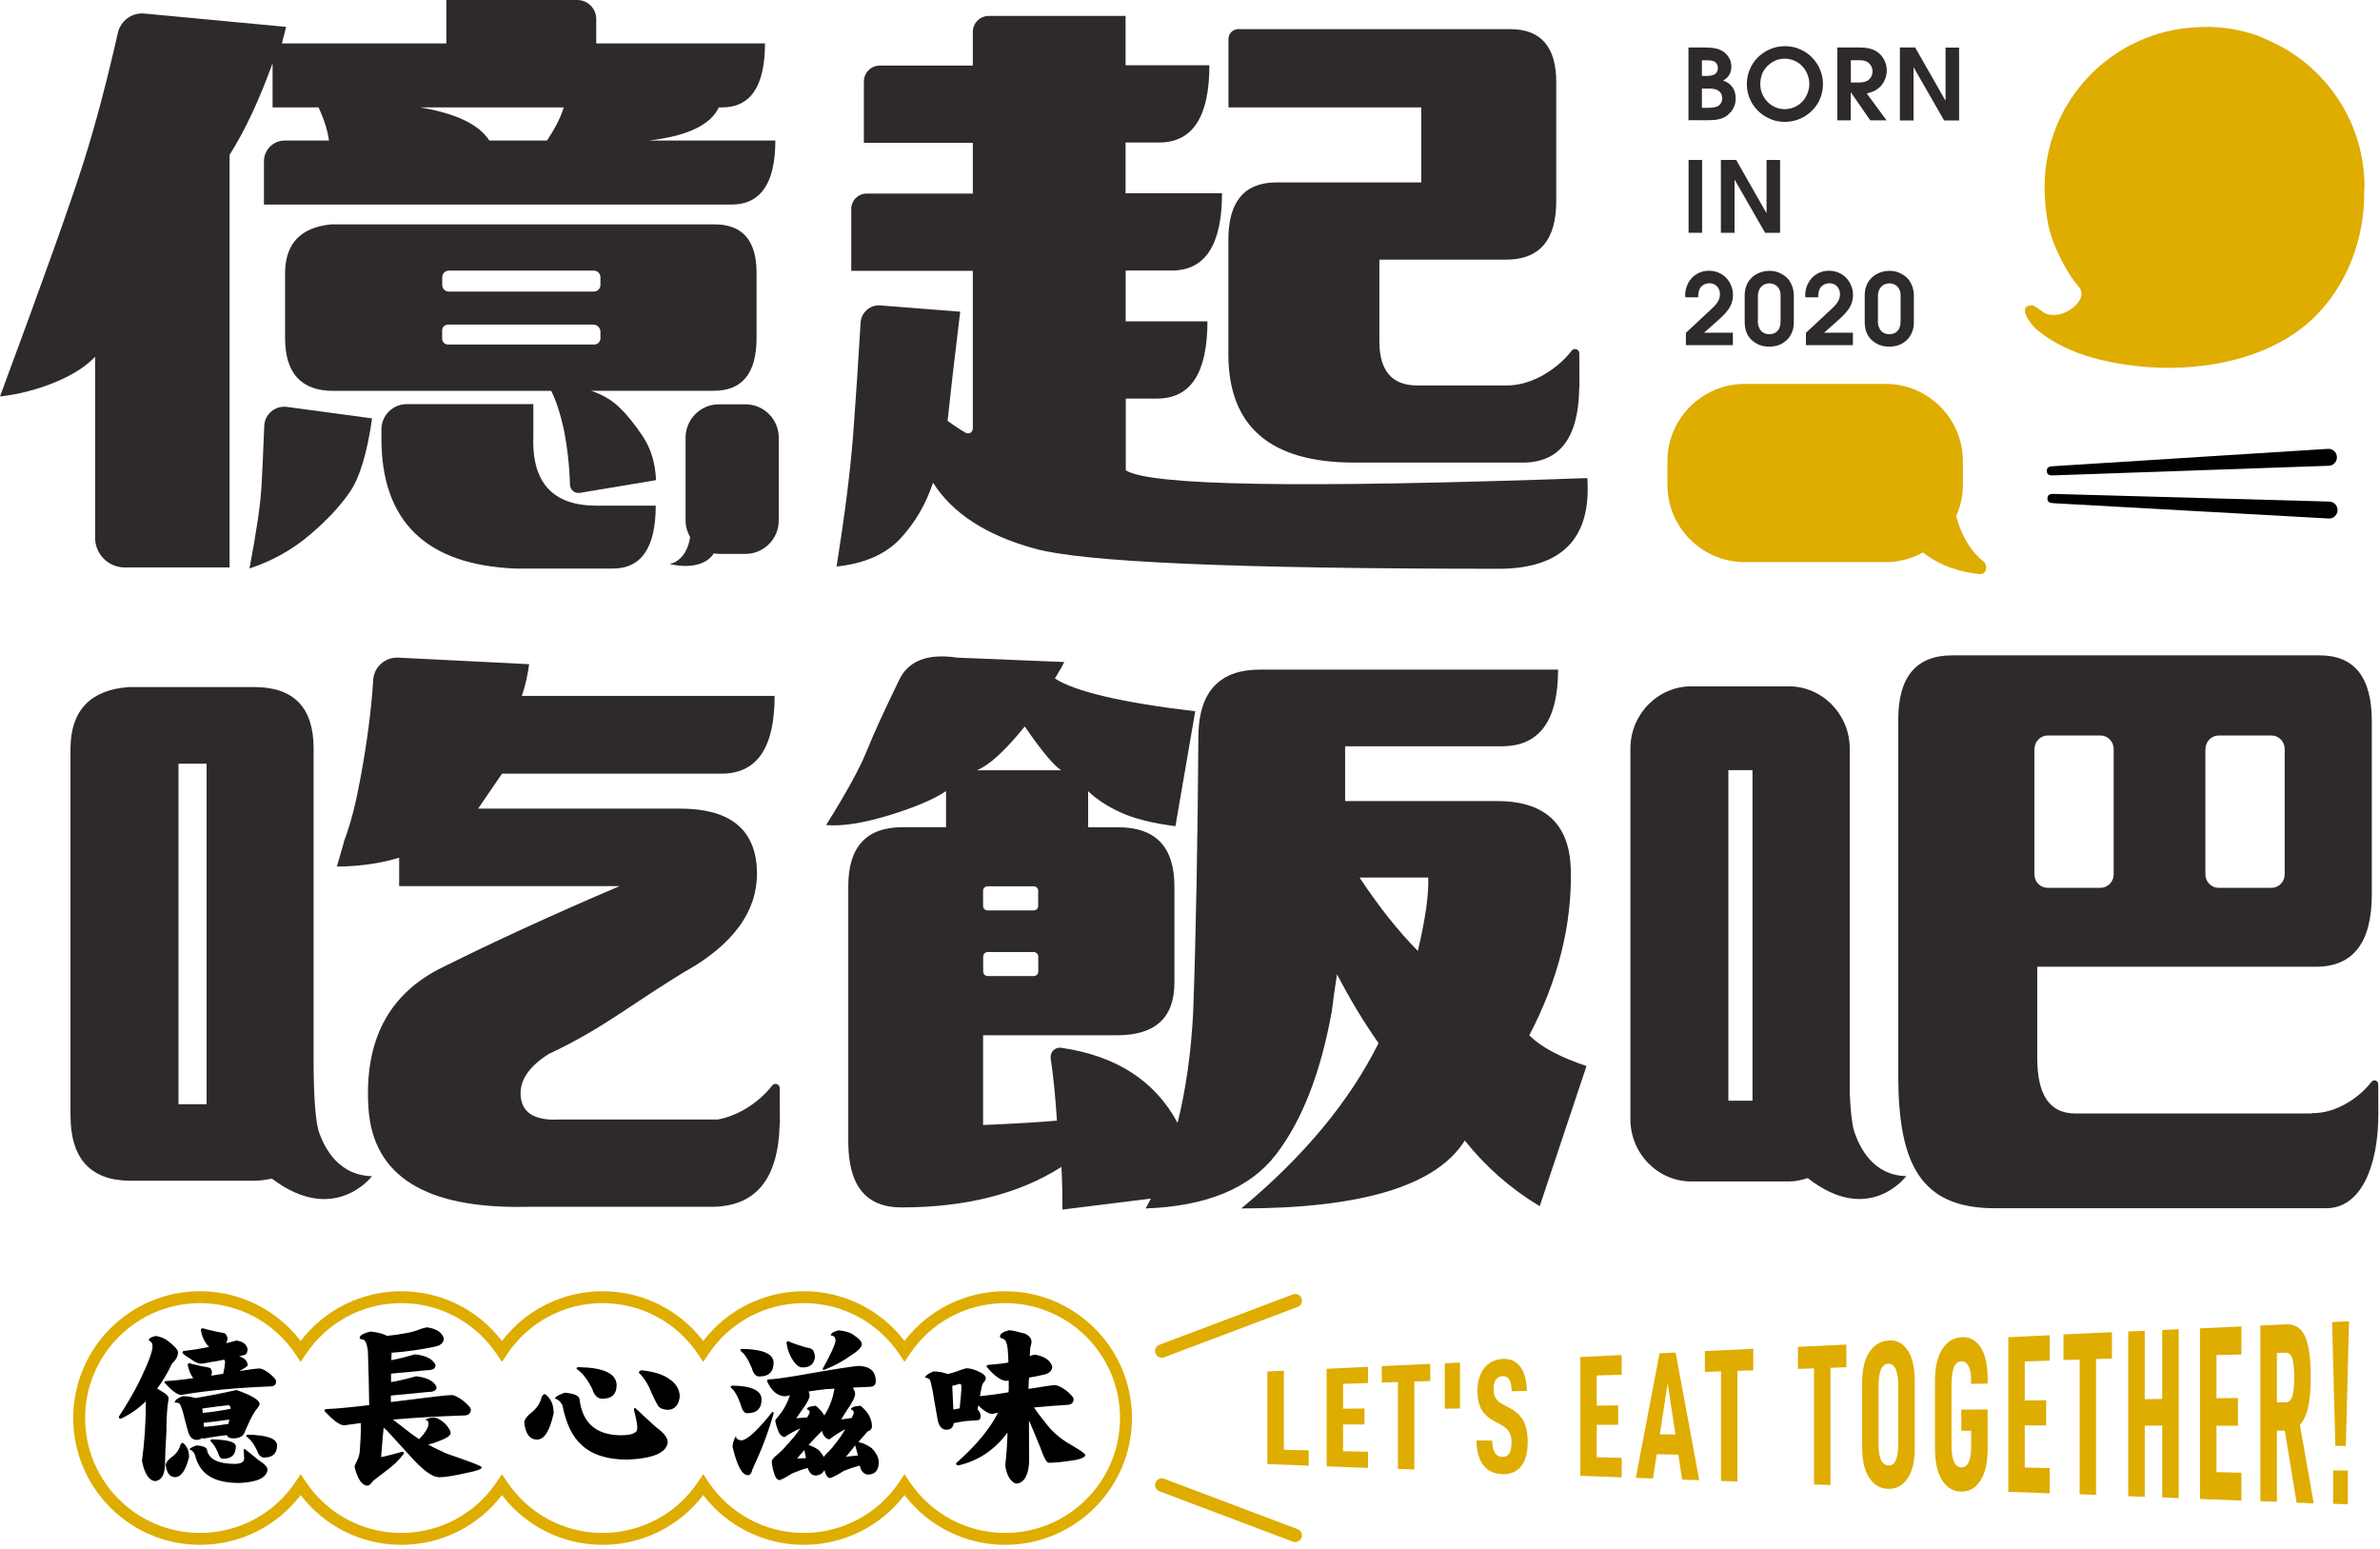 <svg width="232" height="151" viewBox="0 0 232 151" fill="none" xmlns="http://www.w3.org/2000/svg">
<g clip-path="url(#clip0_1012_963)">
<path d="M80.53 80.42C82.49 77.29 83.81 74.89 84.48 73.22C85.15 71.55 86.2 69.26 87.62 66.34C88.5 64.42 90.39 63.67 93.3 64.1L103.74 64.53C103.54 64.96 103.23 65.49 102.83 66.13C104.79 67.41 109.35 68.48 116.51 69.33L114.58 80.53C112.35 80.25 110.58 79.8 109.26 79.2C107.94 78.6 106.88 77.9 106.07 77.12V80.64H109.01C112.66 80.64 114.48 82.56 114.48 86.4V95.79C114.48 99.2 112.62 100.91 108.9 100.91H95.83V109.66C99.01 109.52 101.41 109.38 103.03 109.23C102.87 106.81 102.67 104.79 102.42 103.17C102.33 102.57 102.84 102.04 103.45 102.13C108.81 102.91 112.59 105.35 114.79 109.45C115.6 106.18 116.11 102.59 116.31 98.67C116.58 91.13 116.75 82.06 116.82 71.46C116.95 67.34 118.95 65.27 122.8 65.27H151.88C151.88 70.25 150.06 72.74 146.41 72.74H131.12V78.08H145.92C150.58 78.08 152.98 80.29 153.12 84.7C153.25 90.11 151.9 95.51 149.07 100.92C150.22 102.06 152.08 103.05 154.65 103.91L150.09 117.57C147.25 115.86 144.82 113.73 142.79 111.17C140.02 115.58 132.75 117.79 121 117.79C127.08 112.74 131.54 107.37 134.38 101.68C132.89 99.55 131.54 97.31 130.33 94.96C130.13 96.24 129.96 97.45 129.82 98.59C128.74 104.57 126.93 109.21 124.4 112.51C121.87 115.82 117.62 117.58 111.68 117.79C111.88 117.43 112.05 117.11 112.19 116.83L103.57 117.9C103.57 116.55 103.54 115.16 103.47 113.74C99.35 116.37 94.14 117.69 87.86 117.69C84.41 117.69 82.69 115.56 82.69 111.29V86.39C82.69 82.55 84.45 80.63 87.96 80.63H92.22V77.11C91.07 77.89 89.23 78.68 86.7 79.46C84.13 80.24 82.08 80.56 80.53 80.42ZM99.89 70.81C98 73.16 96.44 74.58 95.23 75.08H103.44C102.69 74.59 101.51 73.16 99.89 70.81ZM95.83 86.82V88.31C95.83 88.55 96.02 88.74 96.26 88.74H100.77C101.01 88.74 101.2 88.55 101.2 88.31V86.82C101.2 86.58 101.01 86.39 100.77 86.39H96.26C96.03 86.39 95.83 86.58 95.83 86.82ZM101.21 94.7V93.24C101.21 93 101.01 92.8 100.77 92.8H96.28C96.04 92.8 95.84 93 95.84 93.24V94.7C95.84 94.94 96.04 95.14 96.28 95.14H100.77C101.01 95.14 101.21 94.94 101.21 94.7ZM139.22 85.54H132.53C134.42 88.39 136.31 90.77 138.21 92.69C138.95 89.56 139.29 87.18 139.22 85.54Z" fill="#2D2A29"/>
<path d="M164.59 11.73V4.63H165.99C166.57 4.63 167 4.66 167.28 4.73C167.57 4.79 167.82 4.91 168.04 5.07C168.26 5.24 168.44 5.44 168.57 5.68C168.71 5.92 168.77 6.2 168.77 6.51C168.77 7.1 168.51 7.55 167.97 7.85C168.23 7.95 168.44 8.06 168.59 8.19C168.79 8.36 168.94 8.56 169.04 8.79C169.14 9.03 169.19 9.29 169.19 9.58C169.19 9.89 169.14 10.16 169.04 10.39C168.94 10.62 168.81 10.83 168.63 11.01C168.46 11.19 168.28 11.33 168.09 11.43C167.9 11.53 167.68 11.6 167.42 11.65C167.16 11.7 166.8 11.72 166.33 11.72H164.59V11.73ZM165.9 5.87V7.4H166.33C166.75 7.4 167.05 7.33 167.21 7.2C167.37 7.06 167.46 6.88 167.46 6.64C167.46 6.4 167.38 6.22 167.23 6.08C167.08 5.94 166.82 5.88 166.44 5.88H165.9V5.87ZM165.9 8.63V10.51H166.56C167.04 10.51 167.38 10.43 167.58 10.26C167.78 10.09 167.88 9.86 167.88 9.57C167.88 9.29 167.78 9.06 167.58 8.89C167.38 8.72 167.05 8.63 166.58 8.63H165.9V8.63Z" fill="#2D2A29"/>
<path d="M170.28 8.2C170.28 7.71 170.37 7.24 170.56 6.79C170.74 6.34 171 5.95 171.32 5.63C171.64 5.31 172 5.05 172.39 4.86C172.89 4.62 173.43 4.5 174 4.5C174.53 4.5 175.02 4.6 175.48 4.81C175.94 5.01 176.32 5.27 176.62 5.59C176.93 5.9 177.17 6.24 177.34 6.61C177.58 7.11 177.7 7.64 177.7 8.2C177.7 8.62 177.63 9.01 177.51 9.38C177.38 9.75 177.21 10.08 176.99 10.37C176.78 10.66 176.52 10.91 176.22 11.14C175.92 11.37 175.58 11.55 175.19 11.68C174.8 11.81 174.4 11.88 173.99 11.88C173.43 11.88 172.93 11.78 172.48 11.56C172.03 11.35 171.65 11.09 171.34 10.77C171.03 10.46 170.79 10.12 170.63 9.76C170.39 9.26 170.28 8.74 170.28 8.2ZM171.59 8.19C171.59 8.53 171.65 8.85 171.78 9.14C171.9 9.43 172.07 9.69 172.27 9.9C172.47 10.12 172.72 10.29 173.01 10.43C173.3 10.57 173.63 10.64 173.98 10.64C174.39 10.64 174.79 10.53 175.16 10.32C175.54 10.1 175.83 9.8 176.05 9.41C176.26 9.02 176.37 8.61 176.37 8.18C176.37 7.75 176.26 7.34 176.05 6.95C175.83 6.56 175.54 6.25 175.16 6.04C174.78 5.82 174.39 5.72 173.97 5.72C173.61 5.72 173.28 5.79 173 5.93C172.71 6.07 172.47 6.25 172.25 6.47C172.04 6.69 171.87 6.95 171.75 7.25C171.65 7.56 171.59 7.87 171.59 8.19Z" fill="#2D2A29"/>
<path d="M179.1 11.73V4.63H181.28C181.82 4.63 182.26 4.7 182.61 4.85C182.85 4.95 183.06 5.09 183.25 5.27C183.44 5.45 183.58 5.66 183.69 5.88C183.84 6.18 183.92 6.51 183.92 6.86C183.92 7.18 183.86 7.47 183.74 7.75C183.62 8.03 183.47 8.26 183.29 8.44C183.11 8.62 182.91 8.76 182.71 8.86C182.5 8.96 182.26 9.04 181.97 9.11L183.9 11.73H182.31L180.43 9.01H180.41V11.73H179.1ZM180.42 5.87V8.04H181.26C181.52 8.04 181.76 7.99 181.98 7.89C182.14 7.82 182.27 7.69 182.37 7.53C182.47 7.36 182.53 7.17 182.53 6.96C182.53 6.75 182.48 6.56 182.37 6.39C182.27 6.22 182.13 6.09 181.96 6C181.79 5.92 181.56 5.87 181.26 5.87H180.42V5.87Z" fill="#2D2A29"/>
<path d="M185.2 11.73V4.63H186.69L189.63 9.79H189.65V4.64H190.97V11.74H189.51L186.55 6.58H186.53V11.74H185.2V11.73Z" fill="#2D2A29"/>
<path d="M164.6 22.69V15.59H165.92V22.69H164.6Z" fill="#2D2A29"/>
<path d="M167.75 22.69V15.59H169.24L172.18 20.75H172.2V15.59H173.52V22.69H172.06L169.1 17.53H169.08V22.69H167.75V22.69Z" fill="#2D2A29"/>
<path d="M164.34 33.65V32.44L166.87 30.08C167.17 29.8 167.38 29.55 167.49 29.34C167.6 29.12 167.66 28.91 167.66 28.69C167.66 28.37 167.56 28.11 167.37 27.91C167.18 27.71 166.94 27.61 166.64 27.61C166.43 27.61 166.23 27.66 166.05 27.77C165.87 27.88 165.74 28.02 165.66 28.21C165.58 28.4 165.54 28.65 165.54 28.98H164.28C164.27 28.86 164.27 28.77 164.27 28.72C164.27 28.34 164.37 27.96 164.57 27.58C164.77 27.2 165.05 26.91 165.41 26.7C165.77 26.49 166.16 26.39 166.59 26.39C167.02 26.39 167.41 26.49 167.77 26.7C168.13 26.9 168.41 27.19 168.62 27.56C168.82 27.93 168.93 28.32 168.93 28.73C168.93 29 168.89 29.25 168.81 29.5C168.73 29.75 168.61 29.98 168.45 30.2C168.23 30.5 167.93 30.81 167.55 31.15L166.11 32.43H168.92V33.64H164.34V33.65Z" fill="#2D2A29"/>
<path d="M170.07 31.35V28.8C170.07 28.47 170.12 28.17 170.21 27.92C170.3 27.67 170.41 27.46 170.55 27.29C170.68 27.12 170.84 26.97 171.03 26.84C171.22 26.71 171.44 26.6 171.7 26.52C171.96 26.44 172.22 26.4 172.49 26.4C172.81 26.4 173.1 26.45 173.37 26.56C173.64 26.67 173.87 26.8 174.07 26.97C174.22 27.09 174.34 27.23 174.44 27.37C174.56 27.56 174.67 27.78 174.74 28.02C174.82 28.26 174.86 28.52 174.86 28.79V31.41C174.86 32.11 174.64 32.68 174.19 33.13C173.74 33.57 173.17 33.79 172.45 33.79C171.97 33.79 171.54 33.68 171.16 33.45C170.78 33.22 170.51 32.94 170.34 32.61C170.16 32.29 170.07 31.86 170.07 31.35ZM171.35 31.27C171.35 31.54 171.4 31.77 171.49 31.97C171.58 32.17 171.71 32.33 171.89 32.43C172.06 32.53 172.26 32.58 172.47 32.58C172.8 32.58 173.07 32.47 173.27 32.26C173.47 32.04 173.57 31.72 173.57 31.3V28.81C173.57 28.58 173.53 28.38 173.44 28.19C173.35 28.01 173.22 27.87 173.05 27.77C172.88 27.67 172.69 27.62 172.48 27.62C172.16 27.62 171.89 27.73 171.68 27.95C171.47 28.17 171.36 28.47 171.36 28.85V31.27H171.35Z" fill="#2D2A29"/>
<path d="M176.04 33.65V32.44L178.57 30.08C178.87 29.8 179.08 29.55 179.19 29.34C179.3 29.12 179.36 28.91 179.36 28.69C179.36 28.37 179.26 28.11 179.07 27.91C178.88 27.71 178.64 27.61 178.34 27.61C178.13 27.61 177.93 27.66 177.75 27.77C177.57 27.88 177.44 28.02 177.36 28.21C177.28 28.4 177.24 28.65 177.24 28.98H175.98C175.97 28.86 175.97 28.77 175.97 28.72C175.97 28.34 176.07 27.96 176.27 27.58C176.47 27.2 176.75 26.91 177.11 26.7C177.47 26.49 177.86 26.39 178.29 26.39C178.72 26.39 179.11 26.49 179.47 26.7C179.83 26.9 180.11 27.19 180.32 27.56C180.52 27.93 180.63 28.32 180.63 28.73C180.63 29 180.59 29.25 180.51 29.5C180.43 29.75 180.31 29.98 180.15 30.2C179.93 30.5 179.63 30.81 179.25 31.15L177.81 32.43H180.62V33.64H176.04V33.65Z" fill="#2D2A29"/>
<path d="M181.77 31.35V28.8C181.77 28.47 181.82 28.17 181.91 27.92C182 27.67 182.11 27.46 182.25 27.29C182.38 27.12 182.54 26.97 182.73 26.84C182.92 26.71 183.14 26.6 183.4 26.52C183.66 26.44 183.92 26.4 184.19 26.4C184.51 26.4 184.8 26.45 185.07 26.56C185.34 26.67 185.57 26.8 185.77 26.97C185.92 27.09 186.04 27.23 186.14 27.37C186.26 27.56 186.37 27.78 186.44 28.02C186.52 28.26 186.56 28.52 186.56 28.79V31.41C186.56 32.11 186.34 32.68 185.89 33.13C185.44 33.57 184.87 33.79 184.15 33.79C183.67 33.79 183.24 33.68 182.86 33.45C182.48 33.22 182.21 32.94 182.04 32.61C181.86 32.29 181.77 31.86 181.77 31.35ZM183.05 31.27C183.05 31.54 183.1 31.77 183.19 31.97C183.28 32.17 183.41 32.33 183.59 32.43C183.76 32.53 183.96 32.58 184.17 32.58C184.5 32.58 184.77 32.47 184.97 32.26C185.17 32.04 185.27 31.72 185.27 31.3V28.81C185.27 28.58 185.23 28.38 185.14 28.19C185.05 28.01 184.92 27.87 184.75 27.77C184.58 27.67 184.39 27.62 184.18 27.62C183.86 27.62 183.59 27.73 183.38 27.95C183.17 28.17 183.06 28.47 183.06 28.85V31.27H183.05Z" fill="#2D2A29"/>
<path d="M72.67 39.41H70.07C68.29 39.41 66.83 40.87 66.83 42.65V50.75C66.83 51.33 67 51.87 67.27 52.34C67.26 52.4 67.05 54.55 65.29 54.98C65.29 54.98 68.37 55.81 69.58 53.94C69.74 53.96 69.9 53.99 70.07 53.99H72.67C74.45 53.99 75.91 52.53 75.91 50.75V42.65C75.91 40.86 74.45 39.41 72.67 39.41Z" fill="#2D2A29"/>
<path d="M26.56 10.47H31.05C31.59 11.62 31.93 12.69 32.07 13.7H27.75C26.64 13.7 25.73 14.6 25.73 15.72V19.94H71.29C74.15 19.94 75.58 17.86 75.58 13.7H63.23C66.97 13.27 69.26 12.19 70.07 10.47H70.38C73.17 10.47 74.57 8.39 74.57 4.23H58.12V1.85C58.12 0.83 57.29 0 56.27 0H43.51V4.23H27.48L27.89 2.62L14.07 1.32C12.86 1.21 11.76 2.02 11.49 3.2C10.41 7.98 9.3 12.16 8.17 15.74C6.88 19.82 4.15 27.46 0 38.64C2.45 38.42 7.09 37.13 9.27 34.77V52.42C9.27 54.01 10.56 55.31 12.16 55.31H22.38V15.09C23.88 12.73 25.27 9.75 26.57 6.17V10.47H26.56ZM54.95 10.47C54.68 11.4 54.13 12.48 53.32 13.7H47.7C46.68 12.12 44.43 11.05 40.96 10.47H54.95Z" fill="#2D2A29"/>
<path d="M51.99 42.4V39.39H39.65C38.29 39.39 37.18 40.49 37.18 41.86V42.73C37.18 50.83 41.54 55.06 50.25 55.42H59.73C62.52 55.42 63.92 53.38 63.92 49.29H58.12C53.83 49.28 51.79 46.99 51.99 42.4Z" fill="#2D2A29"/>
<path d="M73.75 32.94V26.6C73.75 23.45 72.39 21.87 69.66 21.87H32.28C29.35 22.16 27.85 23.7 27.79 26.49V32.94C27.79 36.38 29.36 38.1 32.49 38.1H53.73C54.21 39.03 54.61 40.29 54.96 41.86C55.31 43.63 55.51 45.42 55.56 47.23C55.57 47.74 56.02 48.13 56.53 48.04L63.95 46.8C63.88 45.15 63.46 43.74 62.67 42.55C61.89 41.37 61.12 40.42 60.37 39.7C59.62 38.98 58.7 38.45 57.61 38.09H69.56C72.35 38.1 73.75 36.38 73.75 32.94ZM58.53 32.98C58.53 33.31 58.26 33.58 57.93 33.58H43.66C43.35 33.58 43.1 33.33 43.1 33.02V32.21C43.1 31.89 43.36 31.64 43.67 31.64H57.83C58.21 31.64 58.53 31.95 58.53 32.34V32.98ZM58.53 27.78C58.53 28.14 58.24 28.42 57.89 28.42H43.75C43.39 28.42 43.11 28.13 43.11 27.78V27.02C43.11 26.66 43.4 26.38 43.75 26.38H57.89C58.25 26.38 58.53 26.67 58.53 27.02V27.78Z" fill="#2D2A29"/>
<path d="M25.76 41.51C25.66 44.05 25.57 46.01 25.49 47.4C25.39 49.16 25 51.83 24.32 55.41C26.5 54.69 28.44 53.62 30.14 52.18C31.84 50.75 33.17 49.33 34.12 47.93C35.07 46.53 35.79 44.15 36.27 40.78L27.95 39.66C26.81 39.52 25.8 40.38 25.76 41.51Z" fill="#2D2A29"/>
<path d="M132.01 45.09H148.44C152.03 45.09 153.86 42.68 153.94 37.89C153.95 37.8 153.96 37.73 153.96 37.69V37.58V37.57L153.95 34.44C153.95 34.04 153.45 33.87 153.21 34.18C151.89 35.9 149.35 37.62 146.8 37.57H138.14C135.69 37.57 134.46 36.14 134.46 33.27V25.31H146.8C150.07 25.31 151.7 23.41 151.7 19.61V8C151.7 4.56 150.2 2.84 147.21 2.84H120.71C120.18 2.84 119.75 3.27 119.75 3.8V10.47H138.54V17.78H124.44C121.31 17.78 119.74 19.64 119.74 23.37V34.55C119.75 41.58 123.84 45.09 132.01 45.09Z" fill="#2D2A29"/>
<path d="M154.73 46.6C154.73 46.6 154.72 46.6 154.73 46.6C126.54 47.6 112.06 47.34 109.74 45.84V38.85H112.8C116.07 38.85 117.7 36.34 117.7 31.32H109.73V26.37H114.22C117.49 26.37 119.12 23.86 119.12 18.84H109.72V13.89H112.99C116.26 13.89 117.89 11.38 117.89 6.36H109.72V1.55H96.39C95.53 1.55 94.83 2.25 94.83 3.11V6.39H85.77C84.91 6.39 84.21 7.09 84.21 7.95V13.92H94.83V18.87H84.47C83.65 18.87 82.98 19.54 82.98 20.36V26.4H94.83V41.77C94.83 42.13 94.45 42.36 94.13 42.18C93.61 41.89 93.02 41.5 92.37 41.02C92.64 38.44 93.05 34.89 93.6 30.38C93.6 30.38 88.59 29.99 85.81 29.77C84.81 29.69 83.95 30.46 83.89 31.46C83.65 35.45 83.42 39.01 83.18 42.16C82.91 45.78 82.36 50.13 81.55 55.21C81.55 55.22 81.55 55.22 81.56 55.22C84.28 54.93 86.35 54.02 87.78 52.48C89.21 50.94 90.26 49.13 90.95 47.05C92.86 50.06 96.19 52.21 100.96 53.5C105.73 54.79 120.34 55.44 146.35 55.44C152.34 55.34 155.13 52.4 154.73 46.6Z" fill="#2D2A29"/>
<path d="M230.49 18.22C230.49 12.22 227.09 7.01 222.12 4.41C221.85 4.26 221.56 4.14 221.28 4C221.11 3.92 220.94 3.85 220.76 3.77C220.55 3.68 220.34 3.57 220.12 3.49C218.47 2.9 216.71 2.61 214.96 2.62C214.94 2.62 214.92 2.62 214.89 2.62C214.65 2.62 214.42 2.65 214.18 2.66C214.02 2.67 213.86 2.67 213.69 2.68C206.52 3.22 200.72 8.6 199.53 15.57C199.48 15.84 199.44 16.11 199.41 16.38C199.39 16.51 199.38 16.64 199.37 16.77C199.33 17.19 199.31 17.62 199.31 18.04C199.31 18.1 199.3 18.15 199.3 18.2C199.3 18.22 199.3 18.24 199.3 18.26C199.3 18.3 199.3 18.34 199.3 18.39C199.34 20.21 199.56 22.14 200.24 23.81C200.79 25.18 201.79 27.04 202.61 27.92C203.47 28.85 202.3 30.05 201.18 30.51C200.69 30.71 200.14 30.75 199.62 30.64C199.16 30.54 198.4 29.75 198.06 29.76C196.52 29.81 198.02 31.69 198.56 32.14C199.49 32.91 200.64 33.6 201.73 34.07C203.78 34.96 206.01 35.41 208.2 35.67C214.1 36.36 221.34 35.19 225.71 30.81C228.89 27.63 230.53 23.09 230.46 18.6C230.48 18.48 230.49 18.35 230.49 18.22Z" fill="#DFAC00"/>
<path d="M180.71 110.17C180.49 109.37 180.38 107.99 180.31 106.59V72.96C180.31 69.63 177.64 66.9 174.38 66.9H164.86C161.6 66.9 158.93 69.63 158.93 72.96V109.1C158.93 112.43 161.6 115.16 164.86 115.16H174.38C175.02 115.16 175.63 115.03 176.21 114.83C182.21 119.53 185.82 114.64 185.82 114.64C182.66 114.57 181.29 111.98 180.71 110.17ZM170.83 107.29H168.48V75.07H170.83V107.29Z" fill="#2D2A29"/>
<path d="M231.84 108.54C231.84 108.54 231.84 108.53 231.84 108.54L231.83 105.68C231.83 105.32 231.38 105.17 231.17 105.45C229.98 107 227.7 108.54 225.4 108.5C225.37 108.5 225.37 108.53 225.34 108.53H202.27C199.81 108.53 198.59 106.73 198.59 103.14V94.23H225.76C229.38 94.23 231.2 91.88 231.2 87.19V70.26C231.2 66.01 229.5 63.88 226.11 63.88H190.3C186.79 63.88 185.04 65.97 185.04 70.15V104.79C185.04 113.44 187.2 117.77 194.45 117.77H226.76C230.13 117.77 231.82 113.73 231.84 108.65C231.84 108.64 231.84 108.62 231.84 108.62V108.54ZM198.32 73.01C198.32 72.28 198.9 71.69 199.61 71.69H204.75C205.46 71.69 206.04 72.28 206.04 73.01V85.22C206.04 85.95 205.46 86.54 204.75 86.54H200.7H199.6C198.89 86.54 198.31 85.95 198.31 85.22V73.01H198.32ZM214.99 73.01C214.99 72.28 215.57 71.69 216.28 71.69H221.42C222.13 71.69 222.71 72.28 222.71 73.01V85.22C222.71 85.95 222.13 86.54 221.42 86.54H217.37H216.27C215.56 86.54 214.98 85.95 214.98 85.22V73.01H214.99Z" fill="#2D2A29"/>
<path d="M193.35 54.73C191.53 53.28 190.87 51.03 190.69 50.3C191.1 49.37 191.34 48.35 191.34 47.27V44.94C191.34 40.8 187.95 37.42 183.82 37.42H170.06C165.92 37.42 162.54 40.81 162.54 44.94V47.27C162.54 51.41 165.93 54.79 170.06 54.79H183.82C185.13 54.79 186.37 54.45 187.45 53.85C189.25 55.27 191.33 55.8 192.99 55.96C193.59 56.02 193.85 55.13 193.35 54.73Z" fill="#DFAC00"/>
<path d="M123.54 133.68L125.15 133.61V141.31L127.57 141.37V142.86L123.54 142.71V133.68Z" fill="#DFAC00"/>
<path d="M130.92 134.89V137.31L133.01 137.29V138.85H130.92V141.45L133.35 141.51V143.08L129.32 142.93V133.42L133.35 133.23V134.81L130.92 134.89Z" fill="#DFAC00"/>
<path d="M139.43 134.61L137.87 134.66V143.24L136.27 143.18V134.71L134.7 134.76V133.16L139.42 132.94V134.61H139.43Z" fill="#DFAC00"/>
<path d="M140.84 132.88L142.32 132.81V137.29L140.84 137.31V132.88Z" fill="#DFAC00"/>
<path d="M144.57 142.78C144.15 142.22 143.94 141.42 143.93 140.4L145.45 140.42C145.47 140.96 145.56 141.35 145.72 141.61C145.88 141.87 146.12 142 146.43 142.01C146.74 142.02 146.97 141.91 147.12 141.68C147.26 141.45 147.34 141.08 147.34 140.57C147.34 140.14 147.26 139.81 147.1 139.55C146.94 139.3 146.67 139.07 146.28 138.86L145.67 138.53C145.09 138.22 144.67 137.83 144.41 137.38C144.15 136.93 144.02 136.32 144.02 135.55C144.02 134.65 144.24 133.92 144.68 133.36C145.12 132.8 145.72 132.5 146.47 132.46C147.21 132.42 147.78 132.67 148.19 133.21C148.6 133.75 148.81 134.54 148.84 135.58L147.36 135.61C147.35 135.11 147.28 134.74 147.14 134.49C147.01 134.25 146.78 134.13 146.47 134.14C145.89 134.16 145.59 134.59 145.59 135.41C145.59 135.79 145.66 136.09 145.81 136.31C145.95 136.53 146.2 136.73 146.54 136.91L147.13 137.22C147.76 137.55 148.21 137.98 148.5 138.49C148.78 139.01 148.92 139.7 148.92 140.56C148.92 141.59 148.7 142.38 148.27 142.93C147.83 143.47 147.22 143.72 146.41 143.69C145.59 143.65 144.99 143.35 144.57 142.78Z" fill="#DFAC00"/>
<path d="M155.65 134.07V137.01L157.74 136.99V138.88H155.65V142.04L158.08 142.1V144L154.05 143.85V132.27L158.08 132.08V134L155.65 134.07Z" fill="#DFAC00"/>
<path d="M163.61 141.79L161.5 141.75L161.13 144.11L159.46 144.05L161.77 131.91L163.34 131.84L165.64 144.28L163.97 144.22L163.61 141.79ZM163.32 139.82L162.56 134.83L161.8 139.81L163.32 139.82Z" fill="#DFAC00"/>
<path d="M170.92 133.57L169.36 133.62V144.41L167.76 144.35V133.67L166.19 133.72V131.69L170.91 131.47V133.57H170.92Z" fill="#DFAC00"/>
<path d="M179.99 133.27L178.43 133.32V144.75L176.83 144.69V133.38L175.26 133.43V131.28L179.98 131.06V133.27H179.99Z" fill="#DFAC00"/>
<path d="M182.2 144.03C181.75 143.34 181.52 142.34 181.52 141.04V134.79C181.52 133.48 181.76 132.47 182.24 131.77C182.72 131.07 183.35 130.7 184.14 130.66C184.9 130.62 185.51 130.94 185.96 131.62C186.42 132.3 186.65 133.32 186.65 134.67V141.12C186.65 142.45 186.41 143.46 185.92 144.14C185.44 144.82 184.81 145.15 184.04 145.12C183.27 145.1 182.66 144.73 182.2 144.03ZM184.8 142.33C184.96 141.97 185.04 141.46 185.04 140.81V135.12C185.04 134.39 184.96 133.85 184.8 133.47C184.64 133.1 184.41 132.92 184.09 132.93C183.75 132.94 183.5 133.13 183.35 133.5C183.2 133.87 183.12 134.42 183.12 135.15V140.77C183.12 142.14 183.44 142.83 184.09 142.84C184.4 142.87 184.64 142.69 184.8 142.33Z" fill="#DFAC00"/>
<path d="M189.3 144.26C188.85 143.54 188.62 142.5 188.62 141.15V134.63C188.62 133.26 188.86 132.21 189.34 131.49C189.82 130.76 190.45 130.37 191.24 130.34C191.99 130.3 192.6 130.63 193.06 131.31C193.52 132 193.75 133.03 193.75 134.41V134.86L192.14 134.89V134.44C192.14 133.87 192.05 133.43 191.88 133.13C191.71 132.83 191.48 132.68 191.2 132.69C190.86 132.7 190.61 132.9 190.46 133.29C190.31 133.68 190.23 134.25 190.23 135.01V140.87C190.23 142.29 190.55 143.02 191.2 143.03C191.51 143.04 191.75 142.87 191.91 142.52C192.07 142.17 192.15 141.67 192.15 141.02V139.46H191.19V137.4L193.75 137.38V141.22C193.75 142.6 193.51 143.65 193.02 144.37C192.54 145.08 191.91 145.42 191.14 145.39C190.37 145.37 189.76 144.99 189.3 144.26Z" fill="#DFAC00"/>
<path d="M197.37 132.7V136.51L199.46 136.49V138.94H197.37V143.04L199.8 143.1V145.56L195.77 145.41V130.34L199.8 130.15V132.63L197.37 132.7Z" fill="#DFAC00"/>
<path d="M205.88 132.42L204.32 132.47V145.71L202.72 145.65V132.52L201.15 132.57V130.07L205.87 129.85V132.42H205.88Z" fill="#DFAC00"/>
<path d="M212.38 129.56V146.02L210.77 145.96V138.96H209.07V145.9L207.46 145.84V129.79L209.07 129.72V136.38L210.77 136.36V129.64L212.38 129.56Z" fill="#DFAC00"/>
<path d="M216.06 132.09V136.29L218.15 136.27V138.97H216.06V143.49L218.49 143.55V146.26L214.46 146.11V129.48L218.49 129.29V132.02L216.06 132.09Z" fill="#DFAC00"/>
<path d="M222.72 139.45H221.95V146.38L220.34 146.32V129.2L222.8 129.09C223.69 129.05 224.32 129.43 224.69 130.25C225.06 131.06 225.25 132.39 225.25 134.22C225.25 135.39 225.17 136.36 225 137.14C224.83 137.92 224.56 138.5 224.19 138.89L225.54 146.53L223.87 146.47L222.72 139.45ZM221.95 136.7L222.79 136.69C223.11 136.69 223.33 136.48 223.46 136.07C223.58 135.66 223.64 135.05 223.64 134.24C223.64 133.43 223.58 132.83 223.46 132.43C223.34 132.03 223.12 131.84 222.79 131.85L221.95 131.88V136.7Z" fill="#DFAC00"/>
<path d="M227.33 128.87L228.98 128.79L228.67 140.94L227.65 140.93L227.33 128.87ZM227.43 143.32L228.86 143.35V146.63L227.43 146.58V143.32Z" fill="#DFAC00"/>
<path d="M227.8 44.54C227.78 44.08 227.39 43.73 226.93 43.75L200.33 45.43C199.87 45.45 199.5 45.47 199.52 45.92C199.54 46.38 199.92 46.35 200.37 46.33L227 45.4C227.46 45.39 227.82 45 227.8 44.54Z" fill="black"/>
<path d="M227.86 49.75C227.88 49.29 227.52 48.9 227.07 48.89L200.43 48.15C199.97 48.13 199.6 48.11 199.58 48.57C199.56 49.03 199.93 49.04 200.39 49.06L227 50.54C227.46 50.56 227.85 50.2 227.86 49.75Z" fill="black"/>
<path d="M31.1 110.37C31.08 110.3 31.06 110.24 31.04 110.17C30.68 108.88 30.59 106.05 30.57 104.12V84.47V82.02V72.95C30.57 68.97 28.64 66.97 24.79 66.97H12.55C8.83 67.25 6.94 69.21 6.87 72.84V108.69C6.87 112.96 8.83 115.09 12.75 115.09H24.68C25.35 115.09 25.94 115 26.5 114.88C32.6 119.5 36.26 114.65 36.26 114.65C33.15 114.57 31.73 112.16 31.1 110.37ZM20.13 107.63H17.4V74.44H20.14V107.63H20.13Z" fill="#2D2A29"/>
<path d="M76.02 109.13C76.02 109.13 76.02 109.12 76.02 109.13L76.01 106.07C76.01 105.67 75.51 105.5 75.27 105.81C74.14 107.28 72.12 108.74 69.97 109.12H54.62C52.25 109.26 50.97 108.55 50.77 106.99C50.57 105.43 51.48 104 53.51 102.72C59.05 100.16 62.29 97.28 67.83 94.08C72.09 91.38 74.06 88.16 73.76 84.42C73.46 80.68 70.97 78.82 66.31 78.82H46.61C47.28 77.82 48.06 76.69 48.94 75.41H70.34C73.79 75.41 75.51 72.89 75.51 67.83H50.87C51.21 66.84 51.44 65.8 51.58 64.74L38.83 64.1C37.55 64.04 36.46 65 36.38 66.27C36.2 69.16 35.79 72.3 35.16 75.72C34.71 78.2 34.21 80.18 33.64 81.71C33.6 81.81 33.57 81.92 33.53 82.01V82.07L32.84 84.46L33.53 84.45V84.46C33.57 84.46 33.6 84.45 33.64 84.45C35.56 84.37 37.32 84.09 38.91 83.6V86.37H60.4C53.91 89.14 48.17 91.78 43.17 94.27C37.9 96.83 35.48 101.42 35.92 108.03C36.36 114.65 41.51 117.85 51.38 117.63H69.34C73.65 117.63 75.86 114.95 76 109.63C76.02 109.5 76.03 109.38 76.03 109.33L76.02 109.13Z" fill="#2D2A29"/>
<path d="M16.3 130.65C17 131.18 17.35 131.57 17.35 131.8C17.35 132.2 17.15 132.57 16.77 132.9C16.34 133.83 15.85 134.65 15.32 135.34C15.59 135.51 15.85 135.66 16.09 135.82C16.32 135.99 16.44 136.15 16.44 136.32C16.29 137.13 16.22 138.23 16.22 139.61C16.12 141.14 16.09 142.12 16.09 142.59C16.09 143.72 15.76 144.32 15.09 144.37C14.51 144.29 14.09 143.64 13.84 142.41C14.09 140.51 14.22 138.57 14.22 136.59C13.49 137.3 12.67 137.87 11.78 138.29C11.65 138.29 11.58 138.22 11.58 138.09C12.38 136.89 13.04 135.73 13.61 134.6C14.44 132.87 14.87 131.76 14.87 131.22C14.87 130.94 14.74 130.75 14.5 130.65C14.5 130.45 14.73 130.32 15.2 130.22C15.6 130.29 15.97 130.42 16.3 130.65ZM20.53 129.67C20.93 129.77 21.28 129.84 21.58 129.89C21.78 129.91 21.91 129.96 22.01 130.04C22.11 130.21 22.18 130.36 22.18 130.49C22.15 130.67 22.11 130.82 22.05 130.92C22.38 130.85 22.7 130.77 23.03 130.67C23.65 130.74 24.01 131 24.13 131.47C24.13 131.8 24.05 131.99 23.88 132.05C23.68 132.12 23.48 132.17 23.31 132.2C23.38 132.23 23.44 132.25 23.51 132.28C23.93 132.46 24.14 132.73 24.14 133.08C24.14 133.16 23.87 133.35 23.38 133.61C23.35 133.63 23.33 133.64 23.33 133.64C24.43 133.47 25.08 133.39 25.28 133.39C25.51 133.39 25.86 133.56 26.29 133.89C26.69 134.22 26.89 134.47 26.92 134.62C26.92 134.97 26.72 135.14 26.32 135.14C23.03 135.27 20.15 135.54 17.67 135.97C17.3 135.97 16.76 135.57 16.02 134.76C16.02 134.66 16.09 134.61 16.25 134.61C16.88 134.58 17.75 134.49 18.86 134.33C18.83 134.31 18.79 134.28 18.78 134.25C18.55 133.93 18.4 133.53 18.3 133.05C18.3 132.93 18.35 132.87 18.48 132.87C18.65 132.94 18.88 133 19.16 133.05C19.53 133.15 19.84 133.22 20.11 133.25C20.29 133.28 20.43 133.32 20.53 133.37C20.61 133.52 20.66 133.65 20.66 133.79C20.64 133.91 20.63 134.01 20.59 134.09C20.92 134.04 21.27 133.99 21.64 133.92C21.69 133.92 21.72 133.9 21.76 133.9C21.84 133.53 21.91 133.17 21.94 132.8C21.94 132.67 21.91 132.58 21.84 132.53C21.72 132.56 21.62 132.58 21.52 132.6C21.15 132.67 20.82 132.73 20.52 132.77C20.05 132.87 19.75 132.92 19.64 132.92C19.41 132.92 19.14 132.84 18.84 132.64C18.21 132.24 17.86 131.99 17.78 131.87C17.78 131.74 17.85 131.67 18.01 131.67C18.78 131.59 19.57 131.45 20.39 131.29C20.29 131.21 20.19 131.11 20.11 130.97C19.86 130.64 19.68 130.2 19.58 129.67C19.58 129.54 19.65 129.47 19.78 129.47C19.98 129.54 20.23 129.6 20.53 129.67ZM18.43 142.03C18.1 143.33 17.65 143.98 17.07 143.98C16.54 143.98 16.24 143.56 16.15 142.75C16.22 142.5 16.42 142.25 16.75 142.02C17.2 141.69 17.46 141.3 17.56 140.91C17.63 140.73 17.71 140.63 17.81 140.63C18.21 140.91 18.43 141.38 18.43 142.03ZM18.93 136.24C18.98 136.26 19.03 136.27 19.06 136.27C20.39 136.05 21.72 135.79 23.05 135.49C24.55 136.01 25.31 136.47 25.31 136.87C25.26 137.04 25.14 137.22 24.94 137.44C24.81 137.62 24.61 137.97 24.34 138.49C24.17 138.86 24.02 139.2 23.89 139.5C23.76 139.97 23.37 140.2 22.73 140.2C22.4 140.2 22.2 140.1 22.13 139.9H22.01C21.66 139.93 21.34 139.98 21.08 140.02C20.51 140.1 20.12 140.17 19.88 140.22C19.81 140.22 19.75 140.2 19.68 140.17C19.55 140.3 19.38 140.35 19.18 140.35C18.75 140.35 18.45 140.05 18.3 139.42C18.1 138.69 17.93 138.06 17.8 137.52C17.67 137.14 17.57 136.9 17.5 136.82C17.45 136.77 17.35 136.74 17.2 136.72C17.07 136.72 17.02 136.7 17.02 136.67C17.1 136.45 17.37 136.25 17.82 136.09C18.23 136.09 18.6 136.14 18.93 136.24ZM20.19 141.38C20.39 142.24 21.27 142.68 22.87 142.69C23.27 142.69 23.55 142.62 23.68 142.46C23.75 142.43 23.8 142.29 23.8 142.09C23.8 141.96 23.78 141.71 23.75 141.36C23.75 141.29 23.78 141.24 23.87 141.24C24.29 141.57 24.74 141.94 25.23 142.34C25.8 142.69 26.08 143.01 26.08 143.27C25.98 144.04 25.08 144.47 23.35 144.55C21.99 144.55 20.97 144.3 20.27 143.8C19.65 143.37 19.22 142.7 18.99 141.77C18.86 141.5 18.69 141.34 18.47 141.29C18.47 141.19 18.69 141.06 19.15 140.89C19.84 140.93 20.19 141.1 20.19 141.38ZM22.49 137.32C22.46 137.09 22.39 136.97 22.26 136.97C21.53 137.05 20.68 137.15 19.72 137.29C19.72 137.36 19.74 137.41 19.74 137.44C19.74 137.54 19.76 137.64 19.77 137.72C20.54 137.65 21.46 137.52 22.49 137.32ZM20.56 139.02C21.39 138.92 21.92 138.84 22.19 138.8H22.27C22.3 138.67 22.32 138.52 22.35 138.37C21.52 138.49 20.69 138.59 19.85 138.69C19.85 138.86 19.87 138.97 19.88 139.07C20.09 139.07 20.33 139.05 20.56 139.02ZM22.99 140.96C22.99 141.79 22.57 142.19 21.74 142.19C21.51 142.19 21.36 142.01 21.26 141.62C21.01 141.05 20.76 140.67 20.51 140.47C20.51 140.37 20.56 140.3 20.66 140.3C22.17 140.33 22.96 140.55 22.99 140.96ZM27.01 140.86C27.01 141.67 26.59 142.07 25.76 142.07C25.44 142.07 25.21 141.85 25.06 141.39C24.73 140.69 24.36 140.24 24 140.01C24 139.91 24.05 139.84 24.15 139.84C26.02 139.88 26.98 140.22 27.01 140.86Z" fill="black"/>
<path d="M43.26 130.45C43.26 130.88 42.96 131.16 42.36 131.27C41 131.55 39.63 131.75 38.25 131.85C38.22 131.85 38.18 131.85 38.18 131.83C38.16 132.05 38.15 132.3 38.15 132.58C38.83 132.45 39.6 132.26 40.46 132.01C41.54 132.13 42.21 132.48 42.46 133.06C42.46 133.39 42.18 133.56 41.61 133.56C40.43 133.68 39.27 133.79 38.12 133.89V134.72C38.82 134.6 39.63 134.42 40.56 134.15C41.64 134.27 42.31 134.62 42.56 135.2C42.56 135.53 42.28 135.68 41.71 135.68C40.48 135.8 39.28 135.91 38.1 136.03V136.66C38.43 136.63 38.78 136.58 39.15 136.53C42.04 136.16 43.66 135.98 44.02 135.98C44.29 135.98 44.67 136.18 45.17 136.55C45.62 136.92 45.87 137.2 45.9 137.37C45.9 137.77 45.67 137.97 45.22 137.97C42.73 138.05 40.41 138.19 38.3 138.37C38.6 138.6 38.95 138.85 39.31 139.15C39.81 139.55 40.32 139.93 40.86 140.28C41.46 139.65 41.77 139.15 41.77 138.77C41.77 138.54 41.67 138.42 41.47 138.39C41.47 138.32 41.72 138.24 42.25 138.16C42.62 138.19 43.02 138.41 43.45 138.83C43.77 139.2 43.93 139.48 43.93 139.69C43.93 139.94 43.51 140.21 42.7 140.5C42.4 140.63 42.07 140.73 41.74 140.8C42.32 141.13 42.94 141.43 43.57 141.7C45.83 142.47 46.96 142.9 46.96 143.03C46.96 143.2 46.48 143.38 45.51 143.56C44.31 143.84 43.4 143.99 42.8 143.99C42.2 143.99 41.37 143.41 40.31 142.28C39.35 141.22 38.48 140.27 37.7 139.42C37.58 139.32 37.48 139.24 37.4 139.15C37.33 139.75 37.25 140.71 37.15 142.03C37.7 141.91 38.38 141.75 39.2 141.51C39.32 141.51 39.38 141.58 39.38 141.68C38.85 142.38 38.25 142.94 37.58 143.41C37.18 143.71 36.77 144.03 36.35 144.36C36.15 144.66 35.97 144.81 35.82 144.81C35.29 144.81 34.87 144.19 34.56 142.98C34.59 142.8 34.68 142.6 34.81 142.36C34.98 142.04 35.06 141.69 35.08 141.33C35.15 140.43 35.18 139.62 35.18 138.89C35.18 138.82 35.16 138.76 35.16 138.71C34.59 138.78 34.05 138.86 33.55 138.93C33.12 138.93 32.49 138.46 31.62 137.52C31.62 137.4 31.7 137.34 31.9 137.34C32.85 137.31 34.21 137.17 35.99 136.96C35.97 135.2 35.92 133.43 35.86 131.64C35.76 130.92 35.59 130.56 35.33 130.56C35.15 130.54 35.06 130.49 35.06 130.41C35.06 130.16 35.41 129.96 36.12 129.79C36.83 129.86 37.37 130.01 37.73 130.21C38.41 130.14 38.99 130.06 39.49 129.96C40.09 129.86 40.55 129.73 40.89 129.58C41.09 129.5 41.34 129.43 41.62 129.38C42.53 129.5 43.08 129.87 43.26 130.45Z" fill="black"/>
<path d="M53.97 137.74C53.6 139.47 53.06 140.32 52.36 140.32C51.63 140.32 51.21 139.75 51.1 138.61C51.17 138.29 51.42 137.98 51.82 137.68C52.35 137.23 52.67 136.75 52.78 136.23C52.88 136 53 135.88 53.11 135.88C53.67 136.26 53.97 136.87 53.97 137.74ZM56.5 136.44C56.78 138.7 58.11 139.87 60.49 139.9C61.22 139.9 61.7 139.8 61.94 139.6C62.06 139.55 62.12 139.4 62.12 139.13C62.12 138.8 62 138.22 61.79 137.4C61.79 137.3 61.84 137.25 61.94 137.25C62.54 137.82 63.19 138.43 63.89 139.06C64.69 139.63 65.09 140.14 65.09 140.59C64.96 141.62 63.64 142.17 61.15 142.27C59.19 142.27 57.71 141.8 56.69 140.84C55.79 140.04 55.18 138.76 54.83 137C54.66 136.63 54.41 136.4 54.1 136.33C54.1 136.16 54.42 135.98 55.05 135.75C56 135.83 56.5 136.06 56.5 136.44ZM60.11 134.99C60.11 135.89 59.64 136.34 58.71 136.34C58.26 136.34 57.93 136.02 57.73 135.38C57.25 134.42 56.73 133.77 56.2 133.43C56.2 133.33 56.25 133.26 56.38 133.26C58.81 133.3 60.06 133.86 60.11 134.99ZM65.3 134.46C65.93 134.89 66.26 135.46 66.26 136.16C66.16 136.94 65.79 137.36 65.18 137.42C64.71 137.42 64.38 137.3 64.18 137.07C63.91 136.64 63.61 136.02 63.28 135.22C62.93 134.55 62.6 134.09 62.28 133.82C62.28 133.65 62.38 133.57 62.61 133.57C63.83 133.71 64.73 134.01 65.3 134.46Z" fill="black"/>
<path d="M74.24 136.39C74.24 137.3 73.77 137.75 72.84 137.75C72.56 137.75 72.34 137.48 72.21 136.92C71.91 136.07 71.58 135.51 71.23 135.24C71.23 135.12 71.28 135.06 71.41 135.06C73.26 135.09 74.21 135.53 74.24 136.39ZM75.42 137.77C74.95 139.35 74.47 140.7 73.97 141.83C73.74 142.35 73.54 142.81 73.34 143.24C73.26 143.61 73.11 143.79 72.91 143.79C72.34 143.79 71.85 142.88 71.41 141.03C71.41 140.73 71.51 140.36 71.74 139.97C71.74 140.25 71.94 140.39 72.34 140.39C72.91 140.29 73.89 139.38 75.28 137.63C75.38 137.62 75.42 137.67 75.42 137.77ZM75.41 132.81C75.41 133.72 74.94 134.17 74.01 134.17C73.68 134.17 73.44 133.9 73.28 133.34C72.93 132.49 72.56 131.93 72.17 131.66C72.17 131.54 72.22 131.48 72.35 131.48C74.34 131.52 75.38 131.95 75.41 132.81ZM85.37 134.63C85.37 135 85.15 135.18 84.72 135.18C84.25 135.21 83.74 135.23 83.14 135.25C83.27 135.48 83.36 135.68 83.36 135.87C83.36 136.17 83.06 136.75 82.48 137.58C82.31 137.83 82.16 138.1 82 138.36L83.03 138.21C83.11 138.04 83.18 137.88 83.23 137.74C83.23 137.54 83.13 137.42 82.95 137.39C82.95 137.19 83.25 137.07 83.87 137.02C84.6 137.59 84.97 138.25 85 139C85 139.27 84.85 139.45 84.57 139.53C84.27 139.86 83.97 140.21 83.67 140.56C84.14 140.66 84.57 140.86 84.98 141.16C85.43 141.63 85.66 142.09 85.66 142.52C85.66 143.32 85.29 143.73 84.6 143.73C84.23 143.7 83.98 143.45 83.85 143C83.83 142.95 83.82 142.9 83.82 142.85C83.37 142.97 82.86 143.13 82.26 143.37C81.63 143.77 81.18 144 80.91 144.07C80.68 144.07 80.49 143.8 80.36 143.3C80.19 143.63 79.89 143.82 79.46 143.82C79.11 143.79 78.88 143.54 78.74 143.09C78.31 143.19 77.81 143.37 77.21 143.62C76.63 143.99 76.23 144.2 76 144.27C75.75 144.27 75.55 143.99 75.4 143.42C75.28 142.97 75.23 142.64 75.23 142.44C75.23 142.34 75.33 142.19 75.55 141.97C76.08 141.54 76.45 141.17 76.66 140.89C77.16 140.37 77.61 139.83 78.01 139.23C77.54 139.43 77.03 139.71 76.48 140.08C76.25 140.05 76.05 139.88 75.9 139.58C75.68 139.01 75.58 138.65 75.58 138.45C75.58 138.4 75.63 138.33 75.73 138.23C75.8 138.15 75.96 137.95 76.2 137.63C76.55 137.13 76.82 136.58 77 136C76.85 136.03 76.72 136.07 76.58 136.1C75.81 136.1 75.22 135.62 74.77 134.62C74.77 134.52 74.82 134.45 74.94 134.45C75.36 134.45 76.25 134.33 77.65 134.1C81.23 133.47 83.27 133.14 83.79 133.14C84.84 133.2 85.37 133.7 85.37 134.63ZM77.67 131.05C78.1 131.2 78.47 131.32 78.78 131.38C79 131.41 79.16 131.5 79.26 131.61C79.38 131.84 79.44 132.08 79.44 132.31C79.34 132.98 78.94 133.29 78.24 133.29C77.91 133.29 77.59 133.06 77.29 132.59C76.99 132.14 76.77 131.59 76.67 130.93C76.67 130.8 76.72 130.73 76.85 130.73C77.09 130.85 77.35 130.95 77.67 131.05ZM78.93 137.69C78.93 137.51 78.83 137.41 78.66 137.37C78.66 137.19 78.94 137.07 79.52 137.02C79.89 137.32 80.17 137.64 80.35 137.97C80.4 137.9 80.45 137.82 80.5 137.74C80.92 137.01 81.2 136.21 81.35 135.35C81.07 135.38 80.8 135.4 80.55 135.4C79.93 135.47 79.35 135.55 78.82 135.63C78.89 135.78 78.92 135.91 78.92 136.03C78.92 136.3 78.64 136.83 78.07 137.59C77.92 137.81 77.77 138.02 77.62 138.24L78.68 138.16C78.8 137.99 78.87 137.82 78.93 137.69ZM78.5 141.76C78.47 141.61 78.43 141.48 78.4 141.34C78.15 141.62 77.92 141.89 77.7 142.16C77.97 142.16 78.27 142.14 78.56 142.13C78.54 142 78.52 141.88 78.5 141.76ZM79.83 141.36C80.03 141.59 80.2 141.81 80.3 142.01C80.33 141.96 80.38 141.91 80.43 141.84C80.86 141.42 81.16 141.09 81.34 140.83C81.74 140.35 82.09 139.85 82.39 139.32C81.91 139.55 81.39 139.89 80.84 140.3C80.61 140.27 80.41 140.1 80.24 139.82C80.19 139.69 80.16 139.57 80.12 139.47C79.69 139.9 79.25 140.37 78.82 140.85C79.18 140.96 79.52 141.13 79.83 141.36ZM83.16 130.09C83.73 130.46 84.01 130.76 84.01 131.02C84.01 131.3 83.66 131.67 82.98 132.1C82.15 132.7 81.27 133.16 80.32 133.53C80.24 133.53 80.2 133.5 80.2 133.41C80.97 132.03 81.38 131.13 81.45 130.7C81.45 130.35 81.28 130.17 80.98 130.17C80.98 129.97 81.23 129.8 81.75 129.67C82.44 129.75 82.91 129.89 83.16 130.09ZM83.57 141.61C83.49 141.34 83.42 141.11 83.37 140.89C83.07 141.26 82.77 141.62 82.47 141.99C82.82 141.96 83.2 141.92 83.62 141.87C83.61 141.8 83.59 141.71 83.57 141.61Z" fill="black"/>
<path d="M102.57 133.18C102.57 133.63 102.25 133.91 101.66 134.01C101.19 134.13 100.74 134.21 100.31 134.28C100.28 134.65 100.26 135.01 100.26 135.38C101.74 135.15 102.59 135.01 102.79 135.01C103.07 135.01 103.46 135.19 103.94 135.54C104.37 135.91 104.62 136.17 104.66 136.34C104.66 136.74 104.43 136.94 103.98 136.94C102.85 137.01 101.78 137.09 100.79 137.19C101.11 137.67 101.51 138.2 102 138.79C102.53 139.49 103.2 140.09 103.96 140.57C105.17 141.27 105.79 141.68 105.79 141.82C105.79 142.02 105.49 142.17 104.89 142.3C103.69 142.5 102.81 142.58 102.21 142.58C102.01 142.55 101.74 142.05 101.41 141.1C101.06 140.23 100.69 139.34 100.3 138.44C100.3 139.74 100.32 141.02 100.32 142.32C100.32 143.02 100.19 143.58 99.95 144.03C99.72 144.41 99.4 144.61 99.02 144.61C98.49 144.41 98.14 143.83 97.99 142.86C98.12 141.7 98.19 140.63 98.21 139.63C96.96 141.33 95.37 142.39 93.42 142.84C93.27 142.84 93.2 142.77 93.2 142.62C95.13 140.92 96.49 139.28 97.29 137.7C97.07 137.75 96.89 137.78 96.72 137.82C96.39 137.82 95.94 137.55 95.36 136.99C95.33 137.12 95.31 137.26 95.29 137.37C95.49 137.55 95.59 137.8 95.59 138.1C95.59 138.33 95.44 138.45 95.16 138.45C94.89 138.47 94.54 138.48 94.1 138.52C93.7 138.57 93.35 138.64 93.05 138.7C93.02 138.7 92.98 138.7 92.98 138.7C92.91 139.15 92.66 139.36 92.26 139.36C91.83 139.36 91.55 139.06 91.41 138.43C91.21 137.32 91.04 136.35 90.91 135.54C90.79 134.96 90.71 134.61 90.64 134.49C90.59 134.42 90.49 134.36 90.36 134.31C90.23 134.31 90.18 134.29 90.18 134.23C90.28 134.03 90.55 133.85 90.99 133.68C91.37 133.68 91.74 133.73 92.07 133.83C92.2 133.86 92.32 133.9 92.4 133.93C92.65 133.86 92.92 133.8 93.2 133.7C93.58 133.55 93.92 133.43 94.18 133.37C94.51 133.37 94.84 133.45 95.21 133.6C95.79 133.85 96.09 134.08 96.09 134.32C96.09 134.49 96.02 134.6 95.92 134.7C95.79 134.83 95.7 135.1 95.64 135.46C95.59 135.68 95.56 135.89 95.52 136.09C96.22 136.02 97.15 135.91 98.31 135.71C98.31 135.61 98.33 135.53 98.33 135.43V134.57C98.23 134.59 98.15 134.6 98.08 134.6C97.55 134.57 96.92 134.1 96.17 133.22C96.17 133.1 96.22 133.04 96.34 133.04C97.11 132.97 97.75 132.91 98.3 132.81C98.27 131.68 98.2 131.05 98.1 130.91C98.1 130.76 98 130.63 97.82 130.51C97.62 130.46 97.5 130.39 97.47 130.29C97.47 130.02 97.77 129.81 98.37 129.66C98.6 129.66 99.14 129.78 99.97 130.01C100.35 130.23 100.55 130.48 100.55 130.78C100.55 130.95 100.5 131.13 100.43 131.36C100.41 131.54 100.4 131.83 100.38 132.19C100.53 132.12 100.7 132.07 100.88 132.04C101.8 132.2 102.37 132.58 102.57 133.18ZM93.55 137.27C93.65 136.27 93.72 135.56 93.72 135.14C93.72 134.97 93.65 134.89 93.55 134.89C93.3 134.96 93.05 135.02 92.82 135.09C92.82 135.21 92.84 135.31 92.84 135.41C92.86 135.88 92.89 136.46 92.92 137.16C92.92 137.26 92.92 137.34 92.94 137.39C93.17 137.36 93.39 137.31 93.55 137.27Z" fill="black"/>
<path d="M97.98 150.58C94.11 150.58 90.5 148.78 88.17 145.73C85.84 148.78 82.23 150.58 78.36 150.58C74.49 150.58 70.88 148.78 68.55 145.73C66.22 148.78 62.61 150.58 58.74 150.58C54.87 150.58 51.26 148.78 48.93 145.73C46.6 148.78 42.99 150.58 39.12 150.58C35.25 150.58 31.64 148.78 29.31 145.73C26.98 148.78 23.37 150.58 19.5 150.58C12.69 150.58 7.14 145.04 7.14 138.22C7.14 131.4 12.68 125.86 19.5 125.86C23.37 125.86 26.98 127.66 29.31 130.71C31.64 127.66 35.25 125.86 39.12 125.86C42.99 125.86 46.6 127.66 48.93 130.71C51.26 127.66 54.87 125.86 58.74 125.86C62.61 125.86 66.22 127.66 68.55 130.71C70.88 127.66 74.49 125.86 78.36 125.86C82.23 125.86 85.84 127.66 88.17 130.71C90.5 127.66 94.11 125.86 97.98 125.86C104.79 125.86 110.34 131.4 110.34 138.22C110.34 145.04 104.8 150.58 97.98 150.58ZM88.17 143.69L88.65 144.41C90.74 147.55 94.22 149.42 97.98 149.42C104.16 149.42 109.18 144.4 109.18 138.22C109.18 132.04 104.16 127.02 97.98 127.02C94.22 127.02 90.73 128.89 88.65 132.03L88.17 132.75L87.69 132.03C85.6 128.89 82.12 127.02 78.36 127.02C74.6 127.02 71.11 128.89 69.03 132.03L68.55 132.75L68.07 132.03C65.98 128.89 62.5 127.02 58.74 127.02C54.98 127.02 51.49 128.89 49.41 132.03L48.93 132.75L48.45 132.03C46.36 128.89 42.88 127.02 39.12 127.02C35.36 127.02 31.87 128.89 29.79 132.03L29.31 132.75L28.83 132.03C26.74 128.89 23.26 127.02 19.5 127.02C13.32 127.02 8.3 132.04 8.3 138.22C8.3 144.4 13.32 149.42 19.5 149.42C23.26 149.42 26.75 147.55 28.83 144.41L29.31 143.69L29.79 144.41C31.88 147.55 35.36 149.42 39.12 149.42C42.88 149.42 46.37 147.55 48.45 144.41L48.93 143.69L49.41 144.41C51.5 147.55 54.98 149.42 58.74 149.42C62.5 149.42 65.99 147.55 68.07 144.41L68.55 143.69L69.03 144.41C71.12 147.55 74.6 149.42 78.36 149.42C82.12 149.42 85.61 147.55 87.69 144.41L88.17 143.69Z" fill="#DFAC00"/>
<path d="M113.25 132.34C112.99 132.34 112.74 132.18 112.64 131.92C112.51 131.58 112.68 131.21 113.02 131.08L126.03 126.17C126.37 126.04 126.74 126.21 126.87 126.55C127 126.89 126.83 127.26 126.49 127.39L113.48 132.3C113.4 132.33 113.32 132.34 113.25 132.34Z" fill="#DFAC00"/>
<path d="M126.26 150.31C126.18 150.31 126.11 150.3 126.03 150.27L113.02 145.36C112.68 145.23 112.51 144.86 112.64 144.52C112.77 144.18 113.14 144.02 113.48 144.14L126.49 149.05C126.83 149.18 127 149.55 126.87 149.89C126.77 150.15 126.52 150.31 126.26 150.31Z" fill="#DFAC00"/>
</g>
<defs>
<clipPath id="clip0_1012_963">
<rect width="232" height="151" fill="white"/>
</clipPath>
</defs>
</svg>
